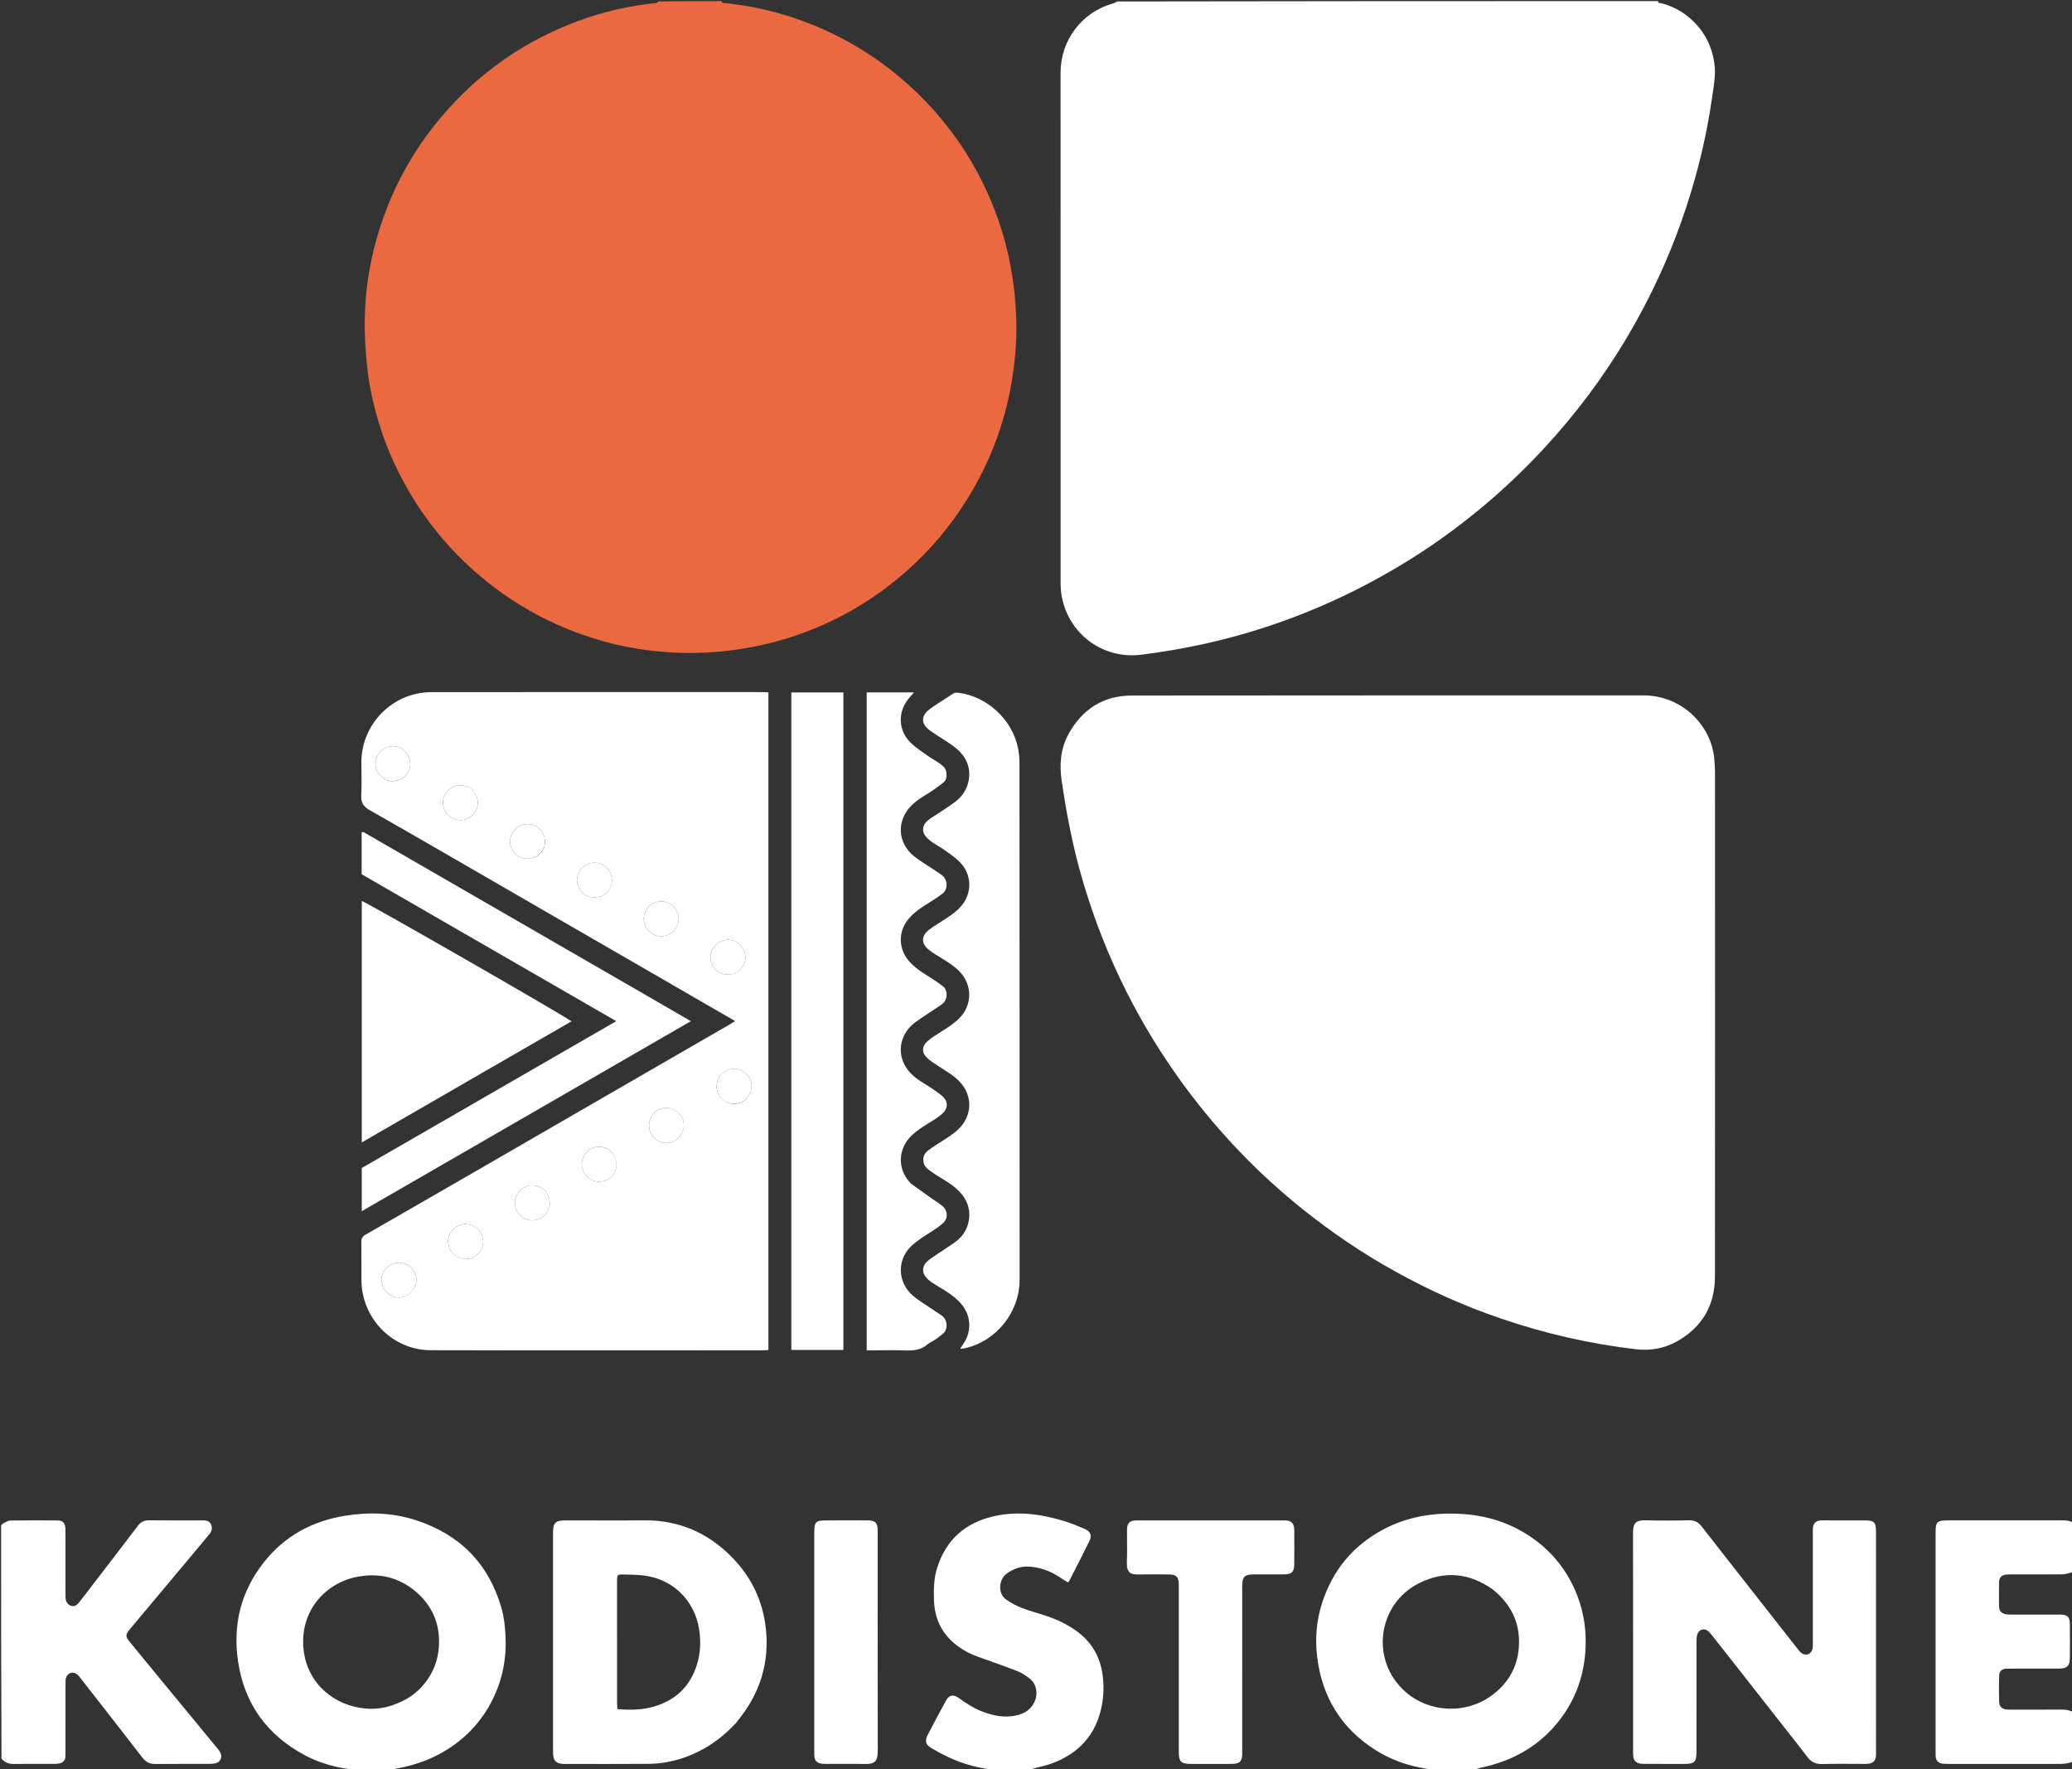 <svg width="1114" height="951" viewBox="0 0 1114 951" fill="none" xmlns="http://www.w3.org/2000/svg">
<rect x="0" y="0" width="1114" height="951" fill="#333333" stroke="none"/>
<g clip-path="url(#clip0_834_32027)">
<path d="M891.516 0.596C891.422 1.944 892.645 1.578 893.155 1.714C898.5 3.135 903.385 5.474 907.651 8.994C915.64 15.586 920.356 23.949 921.753 34.313C922.499 39.845 921.538 45.184 920.789 50.528C919.005 63.269 916.534 75.892 913.332 88.364C907.975 109.228 900.831 129.451 891.775 149.002C881.364 171.479 868.789 192.662 853.926 212.479C846.495 222.386 838.577 231.885 830.159 240.98C812.309 260.267 792.578 277.373 770.963 292.295C759.945 299.902 748.489 306.801 736.671 313.117C718.801 322.668 700.239 330.597 681.011 336.93C659.025 344.172 636.503 349.092 613.524 351.934C592.699 354.509 574.491 340.595 570.837 320.552C570.414 318.229 570.23 315.831 570.229 313.467C570.2 222.032 570.199 130.598 570.209 39.163C570.211 21.434 581.715 6.547 598.333 1.882C599.177 1.645 599.984 1.28 600.648 0.785C697.404 0.596 794.321 0.596 891.516 0.596Z" fill="white"/>
<path d="M388.132 0.596C388.023 2.006 389.216 1.543 389.753 1.621C393.079 2.104 396.432 2.418 399.749 2.952C415.391 5.466 430.389 10.093 444.774 16.739C458.99 23.308 472.09 31.631 484.035 41.741C505.362 59.792 521.612 81.633 532.555 107.364C539.146 122.86 543.326 138.987 545.24 155.736C546.414 166.012 546.796 176.306 546.118 186.587C544.351 213.36 537.069 238.541 523.791 261.957C515.063 277.348 504.345 291.169 491.475 303.259C472.337 321.237 450.282 334.395 425.251 342.481C414.194 346.053 402.899 348.427 391.351 349.793C380.976 351.02 370.586 351.294 360.198 350.663C344.216 349.694 328.609 346.592 313.481 341.285C293.156 334.155 274.718 323.675 258.263 309.768C241.506 295.607 227.868 278.9 217.325 259.634C208.104 242.783 201.889 224.895 198.602 206.013C197.519 199.794 196.994 193.459 196.54 187.154C196.15 181.728 196.024 176.264 196.13 170.824C196.4 156.913 198.412 143.225 202.089 129.806C209.008 104.562 220.935 81.946 237.951 62.04C257.758 38.866 282.008 22.03 310.551 11.384C324.163 6.308 338.215 3.063 352.68 1.629C353.221 1.575 353.731 1.208 354.057 0.791C365.19 0.596 376.521 0.596 388.132 0.596Z" fill="#EA6941"/>
<path d="M750.306 683.547C732.545 673.73 715.994 662.511 700.336 649.959C688.488 640.461 677.264 630.27 666.756 619.317C654.33 606.365 642.908 592.565 632.562 577.887C621.169 561.724 611.148 544.749 602.609 526.917C593.178 507.219 585.621 486.822 579.975 465.711C575.931 450.587 573.081 435.239 570.808 419.764C569.522 411.002 570.17 402.501 574.464 394.644C581.773 381.268 593.159 373.908 608.44 373.886C700.181 373.753 791.922 373.835 883.662 373.808C904.105 373.802 920.175 389.749 921.681 408.074C921.867 410.336 922.064 412.608 922.064 414.875C922.084 505.318 922.129 595.762 922.034 686.205C922.018 701.611 915.216 713.447 901.636 721.028C894.881 724.8 887.547 726.179 879.821 725.294C855.011 722.453 830.812 716.888 807.188 708.844C787.54 702.153 768.642 693.739 750.306 683.547Z" fill="white"/>
<path d="M345.458 520.084C326.729 509.286 308.2 498.576 289.671 487.867C259.388 470.365 229.152 452.781 198.759 435.473C195.18 433.435 194.009 431.278 194.219 427.377C194.534 421.537 194.311 415.667 194.299 409.81C194.257 389.483 210.84 372.085 231.905 372.056C291.275 371.973 350.645 372.026 410.015 372.032C410.991 372.032 411.967 372.114 413.133 372.166C413.133 490.015 413.133 607.701 413.133 725.686C412.2 725.744 411.239 725.854 410.279 725.854C350.71 725.862 291.141 725.964 231.573 725.8C213.213 725.75 197.569 712.057 194.736 693.606C194.423 691.565 194.336 689.475 194.32 687.406C194.269 680.855 194.375 674.301 194.255 667.751C194.22 665.82 194.797 664.69 196.496 663.715C218.669 650.996 240.812 638.222 262.947 625.437C293.149 607.993 323.336 590.525 353.533 573.073C366.23 565.736 378.937 558.416 391.635 551.081C392.744 550.441 393.821 549.746 395.239 548.877C378.531 539.204 362.094 529.688 345.458 520.084ZM398.112 521.069C400.55 518.356 401.458 515.299 400.271 511.738C399.069 508.132 395.646 505.426 391.873 505.148C388.295 504.884 384.341 507.319 382.784 510.745C381.116 514.414 381.934 518.101 384.687 521.154C387.546 524.326 393.741 525.323 398.112 521.069ZM295.517 648.132C295.757 645.91 295.475 643.814 294.293 641.842C291.833 637.739 286.745 636.063 282.459 638.016C278.095 640.004 275.806 644.985 277.241 649.368C278.76 654.01 283.562 656.868 288.226 655.77C292.038 654.873 294.347 652.336 295.517 648.132ZM356.82 484.629C356.326 484.62 355.832 484.59 355.339 484.605C350.922 484.736 347.985 486.941 346.542 491.198C345.333 494.765 346.565 498.718 349.676 501.255C352.74 503.753 357.141 503.954 360.463 501.854C363.807 499.741 365.737 495.269 364.623 491.628C363.49 487.928 361.137 485.523 356.82 484.629ZM360.1 595.703C358.922 595.698 357.719 595.533 356.571 595.716C351.747 596.486 348.487 601.072 349.026 606.189C349.499 610.677 353.937 614.56 358.465 614.447C363.126 614.331 367.443 610.151 367.656 605.549C367.872 600.908 365.447 597.592 360.1 595.703ZM393.138 593.268C398.129 593.925 402.136 591.071 403.555 586.769C404.756 583.131 403.836 579.834 401.155 577.23C398.272 574.43 394.729 573.72 390.997 575.331C387.559 576.816 385.624 579.501 385.312 583.34C384.939 587.936 388.111 592.098 393.138 593.268ZM223.655 690.209C223.733 689.326 223.917 688.438 223.873 687.561C223.657 683.248 220.053 679.327 215.918 678.831C211.175 678.263 206.962 681.028 205.487 685.348C203.902 689.994 207.082 694.896 210.183 696.42C215.59 699.076 221.191 696.723 223.655 690.209ZM251.982 676.665C252.642 676.459 253.341 676.332 253.957 676.034C257.554 674.293 259.652 671.463 259.789 667.42C259.914 663.716 257.339 660.083 253.727 658.656C250.396 657.34 247.247 657.819 244.531 660.084C241.695 662.45 240.327 665.439 241.148 669.279C241.979 673.172 245.787 677.327 251.982 676.665ZM329.141 619.517C326.879 617.13 324.117 616.124 320.852 616.543C315.778 617.194 312.123 622.082 312.874 627.202C313.609 632.213 318.696 635.938 323.614 635.067C330.927 633.77 333.828 626.186 329.141 619.517ZM288.403 460.374C294.164 456.622 293.805 450.526 291.302 446.976C288.392 442.85 283.06 441.728 278.658 444.382C275.491 446.291 272.546 451.464 275.284 456.59C277.808 461.315 282.775 462.888 288.403 460.374ZM323.395 481.749C324.146 481.274 324.959 480.873 325.639 480.311C329.292 477.287 330.036 471.952 327.402 467.958C324.702 463.862 319.348 462.528 315.077 464.886C310.925 467.18 309.135 472.264 310.933 476.66C312.869 481.393 317.529 483.423 323.395 481.749ZM251.543 422.942C250.786 422.716 250.042 422.423 249.27 422.275C244.406 421.34 239.756 424.22 238.478 428.928C237.127 433.906 239.831 438.772 244.855 440.403C249.429 441.888 254.342 439.457 256.234 434.865C257.934 430.736 256.281 425.434 251.543 422.942ZM206.255 418.456C212.756 422.644 221.139 417.171 220.552 409.953C220.25 406.237 217.644 402.572 214.13 401.516C209.469 400.115 205.483 402.212 203.457 405.285C201.3 408.558 201.285 412.884 203.595 415.872C204.257 416.728 205.119 417.428 206.255 418.456Z" fill="white"/>
<path d="M496.589 624.97C495.876 621.991 497.08 619.861 499.157 618.303C501.686 616.405 504.395 614.741 507.059 613.029C510.813 610.617 514.603 608.275 517.38 604.646C522.961 597.352 522.177 587.922 515.86 581.358C512.656 578.029 508.688 575.767 504.849 573.306C502.687 571.921 500.477 570.526 498.607 568.792C495.417 565.833 495.467 562.469 498.781 559.579C500.928 557.707 503.413 556.197 505.845 554.683C509.47 552.426 513.04 550.165 516.042 547.042C522.133 540.704 522.814 531.294 517.567 524.236C514.591 520.233 510.456 517.7 506.328 515.133C504.057 513.72 501.73 512.365 499.621 510.736C495.153 507.286 495.115 503.116 499.607 499.694C502.433 497.54 505.559 495.782 508.535 493.824C511.515 491.864 514.396 489.832 516.775 487.079C522.703 480.218 522.797 470.093 515.822 463.182C513.313 460.696 510.274 458.726 507.386 456.647C505.541 455.318 503.499 454.266 501.603 453.004C500.537 452.294 499.513 451.484 498.598 450.589C495.404 447.468 495.518 443.701 499.009 440.871C500.769 439.445 502.79 438.342 504.677 437.071C507.716 435.025 510.861 433.113 513.744 430.865C517.263 428.121 519.746 424.565 520.681 420.093C522.196 412.849 519.623 406.966 514.207 402.366C511.207 399.818 507.688 397.881 504.41 395.659C502.607 394.437 500.726 393.308 499.044 391.936C495.537 389.077 495.305 385.313 498.603 382.245C500.469 380.509 502.721 379.177 504.856 377.746C507.242 376.147 509.755 374.732 512.083 373.055C513.095 372.327 514.057 372.238 515.145 372.369C530.762 374.258 544.391 386.913 547.378 402.408C547.862 404.92 548.13 407.515 548.131 410.072C548.169 502.68 548.132 595.287 548.191 687.894C548.202 705.107 535.892 721.01 518.555 724.777C517.901 724.919 517.218 724.927 516.195 725.034C516.983 723.836 517.559 722.941 518.154 722.058C522.343 715.84 522.082 707.72 517.501 701.788C514.85 698.355 511.429 695.831 507.787 693.57C505.515 692.16 503.203 690.811 500.969 689.342C499.985 688.696 499.074 687.893 498.26 687.039C495.594 684.243 495.616 680.72 498.475 678.106C500.07 676.648 501.939 675.479 503.734 674.253C507.085 671.966 510.556 669.848 513.822 667.448C518.106 664.298 520.565 659.902 521.067 654.654C521.562 649.487 519.824 644.924 516.299 641.055C513.249 637.707 509.478 635.347 505.656 633.032C503.708 631.852 501.776 630.632 499.939 629.29C498.504 628.242 497.12 627.062 496.589 624.97Z" fill="white"/>
<path d="M489.673 636.18C493.606 639.028 497.385 641.733 501.18 644.416C502.956 645.672 504.854 646.772 506.537 648.14C509.619 650.644 509.926 654.813 507.027 657.476C504.933 659.4 502.462 660.937 500.064 662.499C496.581 664.768 493.057 666.913 489.976 669.79C482.429 676.839 482.025 689.287 491.34 696.933C493.932 699.06 496.847 700.795 499.628 702.688C501.836 704.191 504.069 705.657 506.287 707.145C509.589 709.361 509.868 714.834 506.692 717.187C505.421 718.129 504.217 719.168 502.907 720.048C501.512 720.986 499.867 721.603 498.611 722.685C495.202 725.622 491.288 726.092 486.983 725.921C481.037 725.685 475.074 725.862 469.119 725.862C468.142 725.862 467.165 725.862 465.973 725.862C465.973 607.847 465.973 490.102 465.973 372.207C474.419 372.207 482.802 372.207 491.426 372.207C490.276 373.524 489.269 374.583 488.366 375.723C482.516 383.115 482.958 392.833 489.733 399.36C492.419 401.948 495.622 404.018 498.678 406.199C500.771 407.692 503.081 408.881 505.175 410.374C506.778 411.517 508.445 412.791 508.76 414.924C509.087 417.136 508.999 419.335 506.947 420.857C504.884 422.387 502.862 423.984 500.71 425.38C497.057 427.748 493.207 429.812 490.089 432.946C481.939 441.136 482.41 452.962 491.425 460.266C494.565 462.81 498.137 464.821 501.505 467.085C503.066 468.135 504.598 469.229 506.168 470.266C509.577 472.517 509.981 478.003 506.588 480.478C504.511 481.992 502.395 483.464 500.207 484.809C496.399 487.149 492.663 489.531 489.511 492.778C482.552 499.947 482.575 510.387 489.562 517.571C492.858 520.961 496.807 523.387 500.769 525.846C502.865 527.147 504.856 528.623 506.854 530.075C509.699 532.143 509.684 537.408 506.57 539.699C504.18 541.458 501.64 543.013 499.177 544.674C496.798 546.277 494.377 547.826 492.068 549.526C482.541 556.537 480.769 570.383 492.392 579.385C495.28 581.621 498.527 583.389 501.555 585.45C503.431 586.727 505.353 587.997 506.994 589.545C509.779 592.171 509.717 595.725 506.877 598.388C505.375 599.798 503.658 601.021 501.902 602.111C497.775 604.671 493.575 607.084 490.035 610.497C482.841 617.432 482.493 628.049 488.79 635.094C489.053 635.388 489.28 635.716 489.673 636.18Z" fill="white"/>
<path d="M453.442 414.592C453.442 518.404 453.442 621.919 453.442 725.647C444.033 725.647 434.856 725.647 425.461 725.647C425.461 607.847 425.461 490.106 425.461 372.213C434.77 372.213 443.94 372.213 453.442 372.213C453.442 386.358 453.442 400.326 453.442 414.592Z" fill="white"/>
<path d="M261.88 575.185C239.437 588.152 217.181 601.007 194.523 614.093C194.523 570.472 194.523 527.394 194.523 484.321C196.716 484.791 298.631 543.214 307.275 548.998C292.105 557.748 277.086 566.41 261.88 575.185Z" fill="white"/>
<path d="M348.423 535.595C356.067 540.019 363.519 544.34 371.435 548.93C312.379 583.021 253.647 616.925 194.5 651.068C194.5 643.068 194.5 635.677 194.5 627.858C239.765 601.742 285.302 575.469 331.317 548.92C285.497 522.483 240.024 496.247 194.453 469.954C194.453 462.412 194.453 454.904 194.453 447.399C194.555 447.357 194.645 447.31 194.74 447.286C194.832 447.263 194.933 447.242 195.024 447.258C195.219 447.291 195.42 447.323 195.598 447.403C195.868 447.523 196.123 447.68 196.38 447.828C246.997 477.049 297.614 506.27 348.423 535.595Z" fill="white"/>
<path d="M768.761 951.894C768.218 950.725 767.243 950.808 766.371 950.669C756.746 949.129 747.697 945.926 739.476 940.7C721.263 929.124 710.95 912.491 708.229 891.109C706.971 881.221 707.697 871.466 710.717 861.992C716.365 844.268 727.294 830.851 743.838 822.078C756.869 815.168 770.851 812.985 785.343 813.777C799.28 814.538 812.23 818.593 823.782 826.671C834.923 834.461 842.905 844.725 847.881 857.338C851.772 867.202 853.109 877.486 852.346 888.004C851.295 902.475 846.204 915.428 836.903 926.603C826.323 939.315 812.584 946.703 796.554 950.129C794.949 950.472 793.386 951.006 791.759 951.672C784.156 951.894 776.598 951.894 768.761 951.894ZM802.543 854.376C789.996 845.506 776.668 844.164 762.94 851.038C740.69 862.178 736.43 892.41 755.563 909.362C768.405 920.741 788.021 921.57 801.881 911.482C810.549 905.173 815.675 896.631 816.558 885.985C817.616 873.229 812.954 862.679 802.543 854.376Z" fill="white"/>
<path d="M187.931 951.893C187.42 950.466 186.201 950.762 185.303 950.609C177.809 949.335 170.611 947.092 163.912 943.519C143.747 932.766 131.537 916.111 128.052 893.501C125.006 873.742 129.391 855.612 141.862 839.797C153.002 825.67 167.809 817.651 185.462 814.79C198.382 812.696 211.229 813.131 223.716 817.202C247.21 824.862 262.724 840.472 269.603 864.362C271.008 869.239 271.518 874.248 271.786 879.334C272.39 890.762 270.434 901.654 265.607 911.993C261.572 920.636 255.991 928.139 248.691 934.375C238.289 943.261 226.244 948.425 212.854 950.707C212.215 950.816 211.623 951.204 210.947 951.678C203.327 951.893 195.769 951.893 187.931 951.893ZM218.824 913.12C223.161 910.559 226.772 907.187 229.671 903.096C234.238 896.649 236.203 889.49 236.042 881.535C235.846 871.813 232.129 863.671 225.299 857.151C215.812 848.097 204.263 845.085 191.445 847.727C174.381 851.245 160.148 867.017 163.468 888.596C166.032 905.262 179.604 916.735 196.152 918.379C204.119 919.171 211.508 917.219 218.824 913.12Z" fill="white"/>
<path d="M0.598 819.932C1.077 819.338 1.527 818.957 2.043 818.722C3.177 818.204 4.34 817.364 5.5 817.348C13.934 817.23 22.37 817.239 30.804 817.308C33.989 817.334 35.192 818.765 35.202 822.331C35.233 833.544 35.215 844.757 35.217 855.97C35.217 856.863 35.193 857.757 35.233 858.648C35.344 861.097 36.396 862.647 38.322 863.219C40.318 863.81 41.539 862.576 42.605 861.242C44.833 858.452 46.976 855.594 49.152 852.762C57.492 841.908 65.875 831.086 74.132 820.168C75.74 818.041 77.539 817.198 80.175 817.23C89.502 817.343 98.831 817.274 108.159 817.274C108.457 817.274 108.755 817.286 109.053 817.276C110.961 817.212 112.74 817.635 113.522 819.534C114.292 821.403 113.837 823.202 112.5 824.794C106.633 831.779 100.801 838.794 94.945 845.788C86.413 855.977 77.861 866.148 69.344 876.348C67.537 878.512 67.534 879.866 69.411 882.175C74.665 888.64 79.972 895.061 85.273 901.487C95.938 914.416 106.621 927.33 117.264 940.276C117.942 941.1 118.528 942.095 118.834 943.108C119.417 945.041 118.18 947.17 116.144 947.753C115.022 948.075 113.799 948.152 112.62 948.156C102.895 948.186 93.169 948.113 83.445 948.21C80.499 948.239 78.431 947.214 76.614 944.859C65.645 930.647 54.564 916.52 43.517 902.368C42.968 901.666 42.442 900.927 41.793 900.326C39.415 898.125 36.162 899.101 35.411 902.276C35.164 903.318 35.225 904.445 35.224 905.533C35.212 917.539 35.217 929.546 35.215 941.553C35.215 942.446 35.228 943.341 35.18 944.232C35.077 946.157 34.023 947.393 32.201 947.847C31.159 948.107 30.045 948.156 28.962 948.16C21.917 948.186 14.869 948.075 7.826 948.223C5.036 948.281 2.773 947.594 0.793 945.395C0.598 903.631 0.598 861.921 0.598 819.932Z" fill="white"/>
<path d="M531.662 951.894C531.213 950.633 530.168 950.792 529.329 950.645C522.744 949.488 516.386 947.558 510.327 944.75C507.091 943.251 503.932 941.561 500.853 939.76C497.74 937.94 497.094 935.893 498.704 932.753C501.917 926.485 505.234 920.267 508.632 914.097C510.323 911.026 512.578 910.644 515.582 912.81C519.297 915.49 523.094 918.014 527.36 919.73C533.642 922.256 540.092 923.621 546.848 922.016C551 921.03 554.295 918.841 556.176 914.836C558.141 910.655 557.426 905.602 553.93 902.591C551.866 900.813 549.428 899.266 546.901 898.271C539.793 895.475 532.545 893.037 525.367 890.42C521.524 889.019 517.951 887.128 514.66 884.655C506.375 878.428 502.392 870.068 502.133 859.825C501.99 854.16 502.059 848.521 503.775 843.019C508.597 827.559 519.115 818.347 534.767 814.945C547.418 812.195 559.846 813.878 572.053 817.614C575.838 818.772 579.525 820.292 583.171 821.848C586.267 823.169 587.186 825.368 585.732 828.352C582.211 835.577 578.492 842.705 574.846 849.869C574.759 850.039 574.588 850.166 574.203 850.596C573.259 850.029 572.245 849.501 571.318 848.851C567.039 845.854 562.435 843.598 557.267 842.632C553.816 841.986 550.303 841.776 546.959 842.898C544.843 843.607 542.752 844.716 540.987 846.082C537.083 849.102 536.241 856.563 541.006 859.859C543.585 861.644 546.421 863.183 549.341 864.319C553.587 865.971 558.031 867.106 562.358 868.556C568.507 870.616 574.324 873.345 579.527 877.291C587.211 883.117 591.529 890.829 592.81 900.364C593.571 906.032 593.423 911.644 592.305 917.227C589.2 932.728 579.805 942.759 565.141 948.051C562.075 949.157 558.827 949.758 555.672 950.628C554.941 950.83 554.251 951.183 553.483 951.68C546.264 951.894 539.103 951.894 531.662 951.894Z" fill="white"/>
<path d="M1114.6 946.849C1111.75 948.162 1108.8 948.196 1105.82 948.191C1086.46 948.159 1067.11 948.177 1047.75 948.168C1046.56 948.167 1045.35 948.198 1044.19 947.989C1041.84 947.565 1040.82 946.309 1040.68 943.892C1040.63 943.002 1040.66 942.106 1040.66 941.213C1040.66 902.208 1040.66 863.204 1040.66 824.199C1040.66 817.874 1041.27 817.274 1047.67 817.274C1068.12 817.273 1088.56 817.281 1109.01 817.26C1110.83 817.258 1112.58 817.316 1114.37 818.424C1114.6 827.211 1114.6 835.96 1114.37 844.991C1112.41 845.619 1110.68 846.243 1108.95 846.264C1100.62 846.369 1092.29 846.31 1083.95 846.314C1082.27 846.315 1080.57 846.246 1078.9 846.374C1076.2 846.58 1074.86 847.872 1074.8 850.514C1074.7 854.876 1074.71 859.242 1074.79 863.605C1074.83 865.764 1075.98 867.138 1078.07 867.635C1079.11 867.883 1080.23 867.894 1081.31 867.896C1090.14 867.917 1098.97 867.888 1107.8 867.921C1111.55 867.935 1112.81 869.159 1112.85 872.92C1112.91 879.07 1112.91 885.22 1112.85 891.369C1112.82 895.445 1111.34 896.895 1107.23 896.93C1101.67 896.977 1096.12 896.942 1090.56 896.946C1086.69 896.948 1082.82 896.896 1078.96 896.979C1076.35 897.036 1074.91 898.235 1074.83 900.7C1074.69 905.456 1074.7 910.222 1074.84 914.979C1074.91 917.39 1076.42 918.697 1078.86 918.935C1079.75 919.021 1080.64 918.992 1081.54 918.992C1090.37 918.996 1099.19 919.036 1108.02 918.966C1110.35 918.948 1112.54 919.19 1114.6 920.323C1114.6 929.072 1114.6 937.821 1114.6 946.849Z" fill="white"/>
<path d="M957.704 926.497C950.295 917.036 943.017 907.742 935.727 898.458C930.826 892.216 925.911 885.985 920.99 879.758C920.253 878.826 919.52 877.872 918.663 877.055C916.479 874.974 913.539 875.641 912.556 878.522C912.152 879.703 912.137 881.055 912.135 882.33C912.111 902.079 912.12 921.828 912.117 941.577C912.117 947.144 911.113 948.16 905.542 948.17C898.396 948.184 891.25 948.188 884.104 948.156C883.027 948.151 881.899 948.085 880.885 947.763C879.227 947.235 878.32 945.929 878.14 944.206C878.028 943.124 878.033 942.027 878.033 940.937C878.028 902.034 878.065 863.132 877.984 824.229C877.974 819.188 879.044 817.049 884.882 817.218C892.617 817.443 900.366 817.397 908.103 817.212C911.116 817.14 913.092 818.201 914.901 820.529C926.221 835.1 937.644 849.59 949.033 864.108C954.971 871.679 960.904 879.255 966.852 886.819C967.339 887.437 967.858 888.068 968.481 888.536C970.97 890.403 974.036 889.168 974.54 886.08C974.714 885.013 974.664 883.904 974.664 882.814C974.671 863.263 974.669 843.713 974.67 824.162C974.67 823.269 974.638 822.373 974.693 821.483C974.849 818.937 976.261 817.46 978.797 817.309C980.479 817.209 982.17 817.275 983.857 817.275C990.011 817.273 996.164 817.27 1002.32 817.275C1007.77 817.28 1008.62 818.144 1008.62 823.731C1008.63 848.64 1008.63 873.55 1008.63 898.459C1008.63 912.75 1008.63 927.041 1008.62 941.332C1008.62 942.225 1008.66 943.122 1008.59 944.01C1008.41 946.261 1007.17 947.649 1004.92 948.03C1003.95 948.194 1002.94 948.167 1001.95 948.168C994.505 948.178 987.057 948.027 979.62 948.238C976.057 948.339 973.661 947.047 971.569 944.254C967.11 938.302 962.423 932.52 957.704 926.497Z" fill="white"/>
<path d="M395.309 926.617C386.969 935.458 377.303 941.828 365.86 945.421C360.229 947.189 354.439 948.088 348.575 948.135C333.782 948.255 318.988 948.175 304.195 948.173C303.5 948.173 302.801 948.19 302.111 948.126C299.224 947.861 297.791 946.518 297.423 943.682C297.309 942.801 297.336 941.898 297.335 941.006C297.332 902.188 297.332 863.37 297.332 824.552C297.332 824.453 297.332 824.354 297.332 824.254C297.359 818.43 298.502 817.276 304.279 817.274C318.279 817.271 332.279 817.392 346.277 817.244C365.261 817.042 381.132 824.158 394.113 837.677C404.164 848.145 410.125 860.737 411.736 875.265C413.804 893.923 408.526 910.359 396.746 924.831C396.308 925.369 395.883 925.919 395.309 926.617ZM349.358 917.956C360.322 915.317 368.646 909.324 373.229 898.8C376.482 891.331 377.146 883.518 375.835 875.49C373.403 860.599 362.232 849.316 347.304 847.057C343.406 846.467 339.41 846.448 335.454 846.344C331.869 846.249 331.791 846.428 331.753 849.985C331.752 850.084 331.753 850.183 331.753 850.282C331.753 871.907 331.75 893.531 331.759 915.156C331.76 916.229 331.856 917.303 331.925 918.742C337.728 919.165 343.311 919.267 349.358 917.956Z" fill="white"/>
<path d="M649.931 948.174C646.357 948.173 643.081 948.194 639.806 948.168C635.085 948.129 633.786 946.839 633.785 942.127C633.775 913.243 633.78 884.358 633.779 855.474C633.779 854.085 633.803 852.694 633.77 851.306C633.687 847.819 632.373 846.397 628.9 846.345C623.541 846.264 618.177 846.214 612.82 846.344C607.851 846.464 605.62 845.63 605.866 839.477C606.092 833.828 605.894 828.163 605.923 822.506C605.943 818.673 607.294 817.287 611.114 817.284C637.618 817.267 664.122 817.267 690.626 817.286C694.346 817.288 695.817 818.772 695.85 822.564C695.903 828.718 695.9 834.872 695.852 841.026C695.822 844.844 694.444 846.242 690.624 846.289C685.265 846.356 679.904 846.307 674.543 846.315C669.019 846.323 667.874 847.439 667.873 852.899C667.866 882.181 667.869 911.462 667.869 940.743C667.869 941.636 667.888 942.53 667.86 943.423C667.762 946.535 666.487 947.922 663.33 948.118C661.253 948.247 659.162 948.168 657.078 948.173C654.795 948.179 652.512 948.174 649.931 948.174Z" fill="white"/>
<path d="M455.726 817.274C459.695 817.276 463.367 817.239 467.037 817.289C470.406 817.336 471.725 818.645 471.865 821.938C471.894 822.632 471.877 823.327 471.877 824.021C471.877 863.011 471.82 902 471.932 940.989C471.951 947.565 469.658 948.32 464.592 948.21C457.848 948.063 451.099 948.179 444.352 948.167C443.363 948.165 442.354 948.184 441.388 948.007C439.106 947.588 437.986 946.268 437.82 943.926C437.758 943.037 437.789 942.141 437.789 941.248C437.788 902.16 437.787 863.071 437.789 823.983C437.789 818 438.506 817.279 444.415 817.275C448.086 817.272 451.757 817.274 455.726 817.274Z" fill="white"/>
<path d="M397.96 521.222C393.744 525.323 387.549 524.326 384.69 521.154C381.937 518.101 381.12 514.414 382.787 510.745C384.344 507.319 388.298 504.884 391.876 505.148C395.649 505.426 399.072 508.132 400.274 511.738C401.461 515.299 400.553 518.356 397.96 521.222Z" fill="white"/>
<path d="M295.48 648.38C294.35 652.336 292.041 654.873 288.229 655.77C283.565 656.868 278.763 654.01 277.244 649.368C275.809 644.985 278.098 640.004 282.461 638.016C286.748 636.063 291.835 637.739 294.296 641.842C295.478 643.814 295.76 645.91 295.48 648.38Z" fill="white"/>
<path d="M357.054 484.668C361.139 485.523 363.492 487.928 364.624 491.628C365.739 495.269 363.809 499.741 360.465 501.854C357.143 503.954 352.742 503.753 349.678 501.255C346.567 498.718 345.335 494.765 346.544 491.198C347.987 486.941 350.924 484.736 355.341 484.605C355.834 484.59 356.328 484.62 357.054 484.668Z" fill="white"/>
<path d="M360.32 595.758C365.448 597.592 367.872 600.908 367.657 605.549C367.444 610.152 363.127 614.331 358.466 614.447C353.938 614.56 349.5 610.677 349.027 606.189C348.488 601.072 351.747 596.486 356.572 595.716C357.72 595.533 358.923 595.698 360.32 595.758Z" fill="white"/>
<path d="M392.897 593.223C388.114 592.098 384.942 587.936 385.315 583.34C385.627 579.501 387.562 576.816 391 575.331C394.732 573.72 398.275 574.43 401.157 577.23C403.838 579.834 404.758 583.131 403.558 586.769C402.138 591.071 398.132 593.925 392.897 593.223Z" fill="white"/>
<path d="M223.581 690.435C221.192 696.723 215.59 699.076 210.184 696.42C207.083 694.896 203.902 689.994 205.488 685.348C206.962 681.028 211.175 678.263 215.918 678.831C220.054 679.327 223.658 683.248 223.873 687.561C223.917 688.438 223.734 689.326 223.581 690.435Z" fill="white"/>
<path d="M251.734 676.68C245.789 677.327 241.981 673.172 241.15 669.279C240.329 665.439 241.697 662.45 244.533 660.085C247.249 657.819 250.398 657.34 253.729 658.656C257.341 660.083 259.916 663.716 259.791 667.42C259.654 671.463 257.556 674.293 253.959 676.034C253.343 676.332 252.644 676.459 251.734 676.68Z" fill="white"/>
<path d="M329.291 619.677C333.829 626.186 330.928 633.77 323.615 635.067C318.697 635.938 313.61 632.213 312.875 627.202C312.124 622.082 315.779 617.194 320.853 616.543C324.118 616.124 326.88 617.13 329.291 619.677Z" fill="white"/>
<path d="M288.195 460.462C282.777 462.888 277.81 461.315 275.286 456.59C272.548 451.464 275.494 446.291 278.661 444.382C283.063 441.728 288.394 442.85 291.304 446.976C293.807 450.526 294.166 456.622 288.195 460.462Z" fill="white"/>
<path d="M323.173 481.822C317.531 483.423 312.871 481.393 310.935 476.66C309.137 472.264 310.926 467.18 315.079 464.886C319.349 462.528 324.704 463.862 327.404 467.958C330.038 471.952 329.294 477.287 325.64 480.311C324.961 480.873 324.148 481.274 323.173 481.822Z" fill="white"/>
<path d="M251.748 423.034C256.282 425.434 257.935 430.736 256.234 434.865C254.343 439.457 249.429 441.888 244.855 440.403C239.832 438.772 237.128 433.906 238.479 428.928C239.756 424.22 244.406 421.34 249.271 422.275C250.042 422.423 250.786 422.716 251.748 423.034Z" fill="white"/>
<path d="M206.073 418.328C205.12 417.428 204.257 416.728 203.596 415.873C201.286 412.884 201.301 408.558 203.458 405.285C205.484 402.212 209.47 400.115 214.131 401.516C217.645 402.572 220.251 406.237 220.553 409.953C221.14 417.171 212.757 422.644 206.073 418.328Z" fill="white"/>
</g>
<defs>
<clipPath id="clip0_834_32027">
<rect width="1114" height="951" fill="white"/>
</clipPath>
</defs>
</svg>
